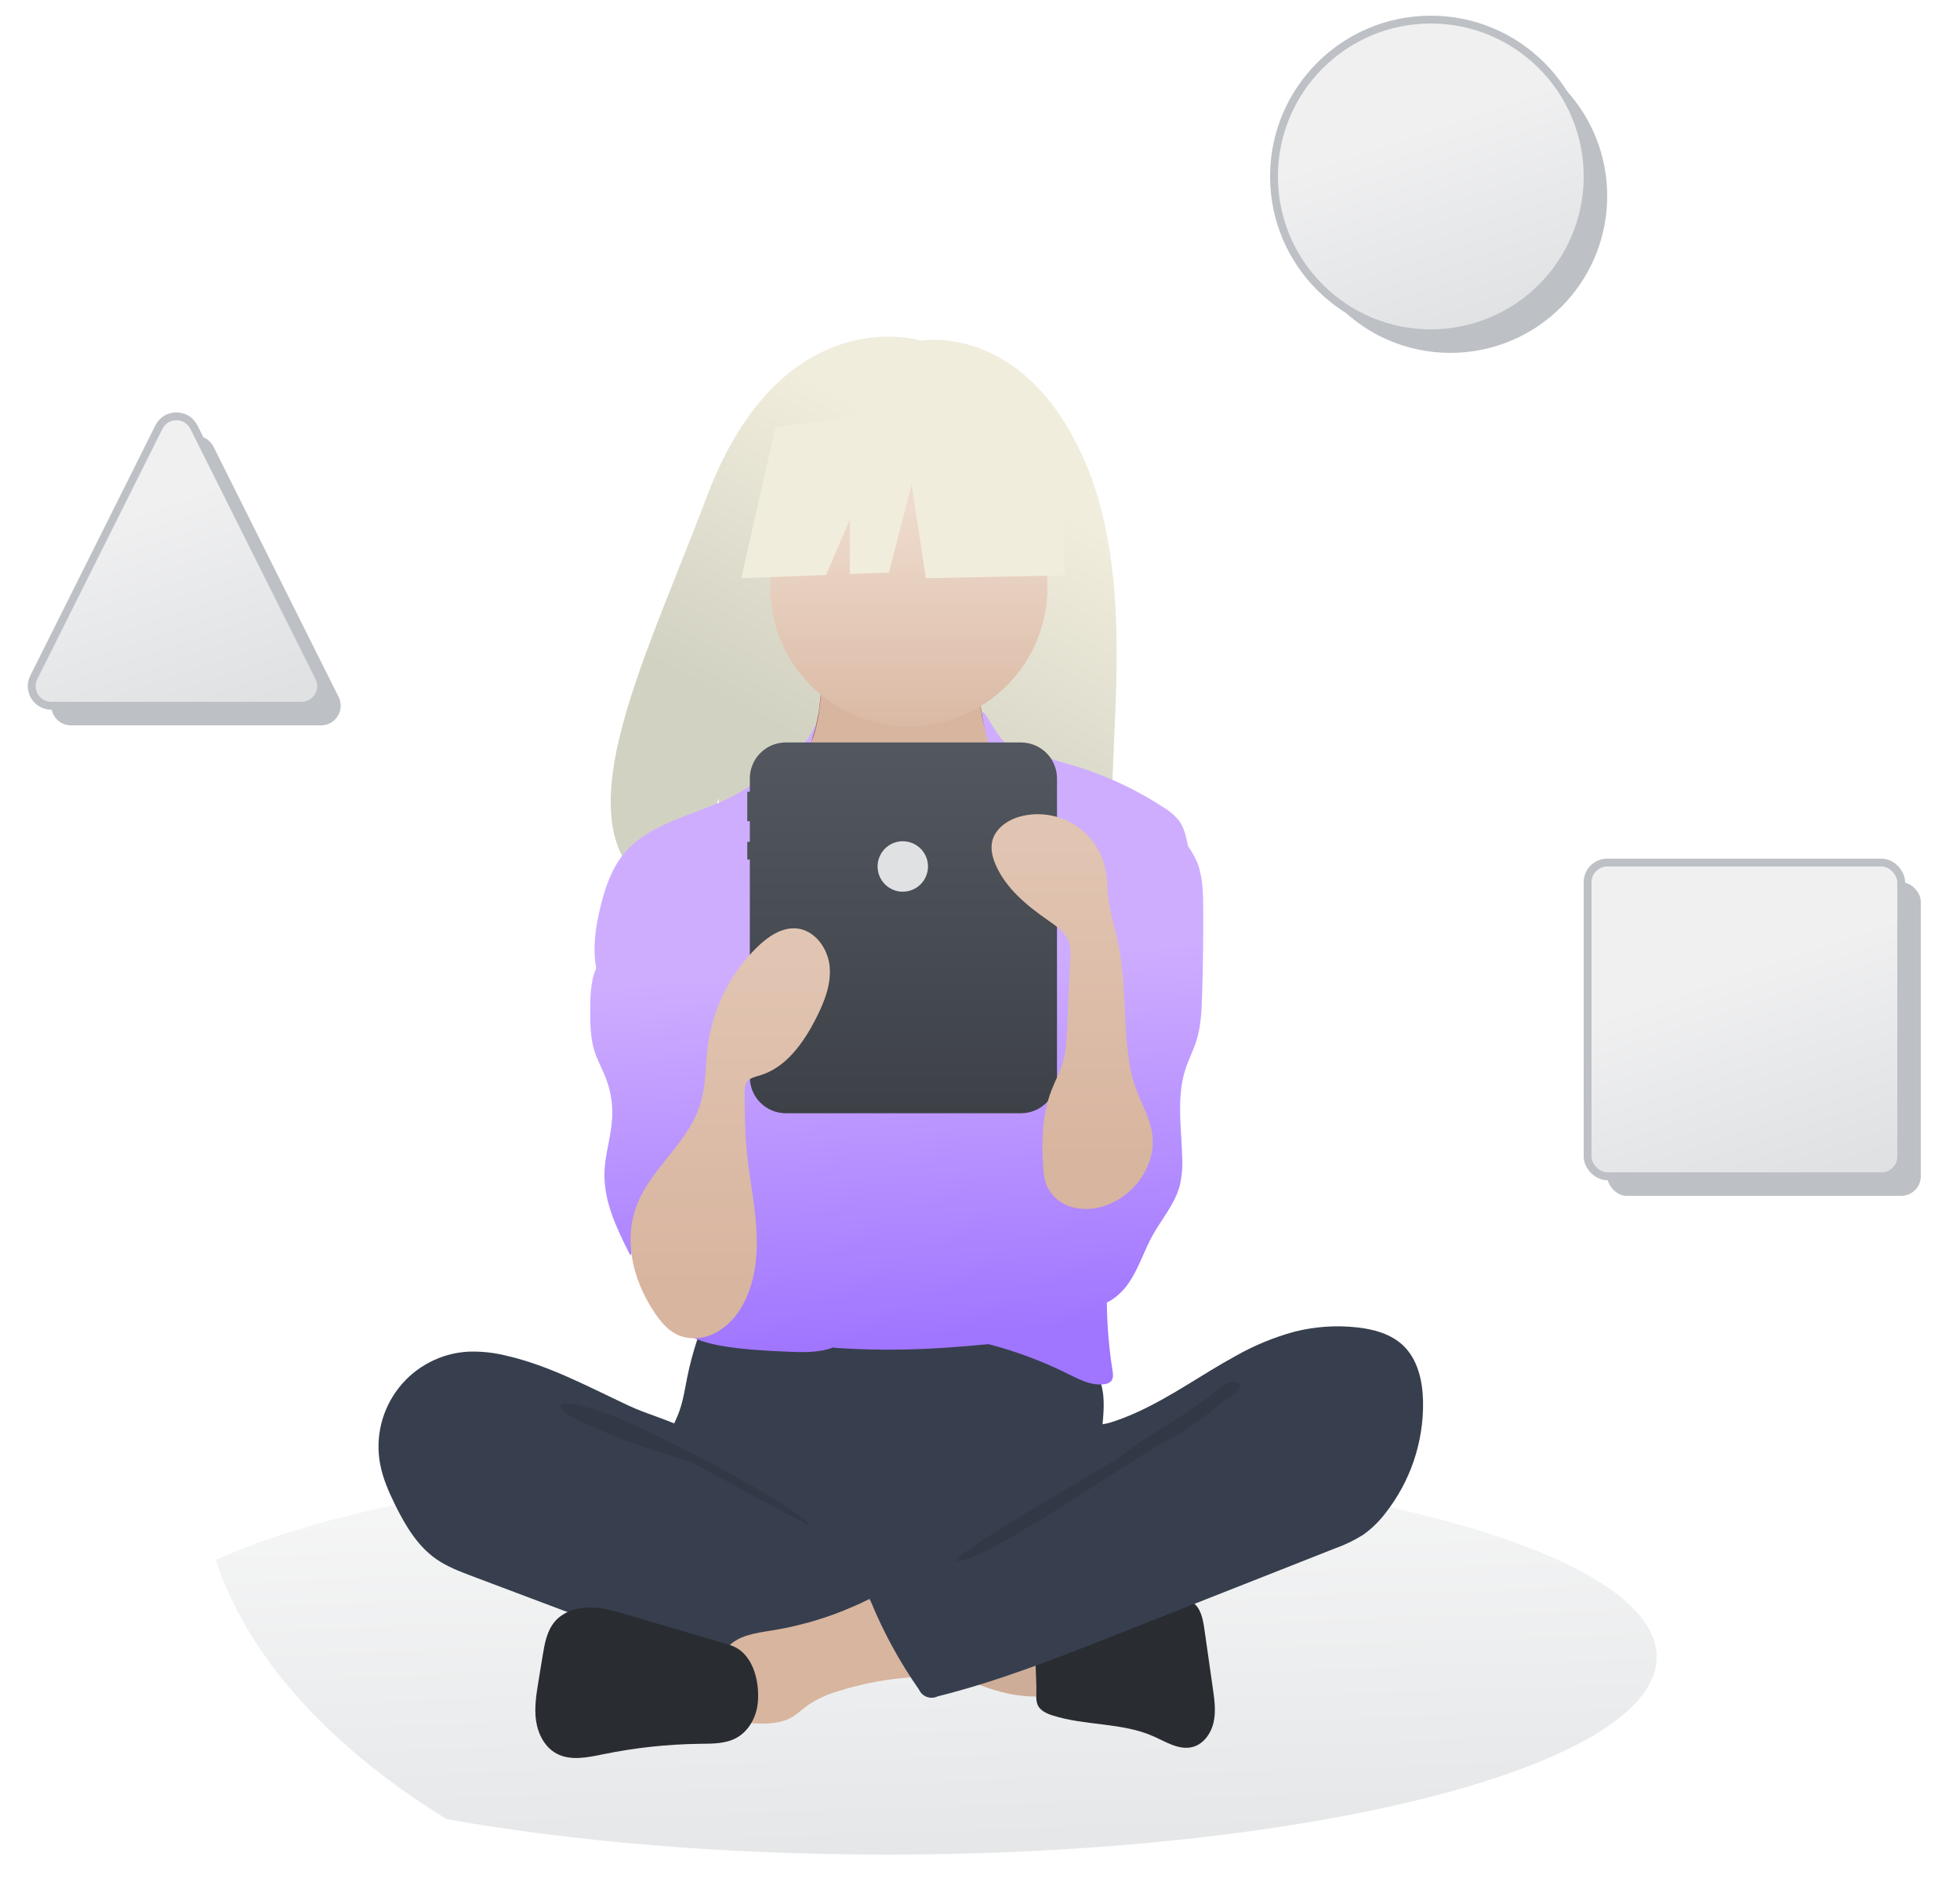 <svg width="100" height="96" viewBox="0 0 100 96" fill="none" xmlns="http://www.w3.org/2000/svg">
<g filter="url(#Basics-filter0_d)">
<path fill-rule="evenodd" clip-rule="evenodd" d="M73 17C77.418 17 81 13.418 81 9C81 4.582 77.418 1 73 1C68.582 1 65 4.582 65 9C65 13.418 68.582 17 73 17Z" fill="#BDC0C5"/>
</g>
<path fill-rule="evenodd" clip-rule="evenodd" d="M73 17C77.418 17 81 13.418 81 9C81 4.582 77.418 1 73 1C68.582 1 65 4.582 65 9C65 13.418 68.582 17 73 17Z" fill="url(#Basics-paint0_linear)" stroke="#BDC0C5" stroke-width="0.4"/>
<g filter="url(#Basics-filter1_d)">
<path fill-rule="evenodd" clip-rule="evenodd" d="M8.106 21.789C8.474 21.052 9.526 21.052 9.894 21.789L16.276 34.553C16.609 35.218 16.125 36 15.382 36H2.618C1.875 36 1.391 35.218 1.724 34.553L8.106 21.789Z" fill="#BDC0C5"/>
</g>
<path fill-rule="evenodd" clip-rule="evenodd" d="M8.106 21.789C8.474 21.052 9.526 21.052 9.894 21.789L16.276 34.553C16.609 35.218 16.125 36 15.382 36H2.618C1.875 36 1.391 35.218 1.724 34.553L8.106 21.789Z" fill="url(#Basics-paint1_linear)" stroke="#BDC0C5" stroke-width="0.4"/>
<g filter="url(#Basics-filter2_d)">
<rect x="81" y="44" width="16" height="16" rx="1" fill="#BDC0C5"/>
</g>
<rect x="81" y="44" width="16" height="16" rx="1" fill="url(#Basics-paint2_linear)" stroke="#BDC0C5" stroke-width="0.4"/>
<path fill-rule="evenodd" clip-rule="evenodd" d="M84.525 84.517C84.525 90.085 66.94 94.6 45.246 94.6C36.891 94.6 29.145 93.93 22.779 92.788C16.845 89.133 12.674 84.592 11 79.575C17.735 76.506 30.548 74.434 45.246 74.434C66.94 74.434 84.525 78.949 84.525 84.517Z" fill="url(#Basics-paint3_linear)"/>
<path d="M55.177 23.14C52.065 16.445 47.012 17.376 47.012 17.376C47.012 17.376 39.905 15.156 36.055 25.353C32.467 34.858 27.515 44.035 35.258 46.26L36.656 40.718L37.523 46.672C38.625 46.773 39.731 46.797 40.836 46.744C49.128 46.404 57.025 46.844 56.771 43.056C56.433 38.021 58.173 29.582 55.177 23.14Z" fill="url(#Basics-paint4_linear)"/>
<path fill-rule="evenodd" clip-rule="evenodd" d="M35.06 70.268C34.945 70.842 34.859 71.426 34.663 71.977C34.468 72.525 34.167 73.032 33.989 73.585C33.422 75.349 34.209 77.316 35.466 78.677C36.556 79.853 37.963 80.689 39.517 81.083C40.651 81.368 41.83 81.409 42.999 81.449C46.235 81.559 49.554 81.657 52.62 80.617C53.589 80.28 54.525 79.855 55.416 79.347C55.697 79.213 55.945 79.018 56.141 78.776C56.375 78.443 56.405 78.011 56.403 77.604C56.396 76.233 56.118 74.868 56.184 73.497C56.221 72.739 56.363 71.98 56.293 71.223C56.134 69.507 54.772 67.972 53.087 67.61C52.217 67.423 51.315 67.525 50.429 67.61C48.13 67.831 45.822 67.934 43.512 67.919C41.153 67.904 38.808 67.544 36.46 67.506C35.766 67.495 35.78 67.709 35.559 68.381C35.355 69 35.189 69.63 35.06 70.268Z" fill="#373F4E"/>
<path d="M41.756 36.394C41.643 36.988 41.52 37.603 41.163 38.091C40.753 38.653 40.084 38.973 39.642 39.511C38.977 40.319 38.939 41.457 38.937 42.504C38.934 43.468 38.954 44.497 39.491 45.297C39.84 45.816 40.371 46.181 40.89 46.531C42.907 47.889 45.086 49.273 47.518 49.318C48.525 49.336 49.605 49.076 50.268 48.317C50.554 47.961 50.779 47.559 50.934 47.129C51.556 45.597 51.933 43.976 52.051 42.326C52.106 41.55 52.101 40.752 51.838 40.019C51.543 39.196 50.946 38.518 50.551 37.737C50.084 36.809 49.914 35.759 50.062 34.731C50.082 34.658 50.075 34.581 50.045 34.513C49.979 34.439 49.882 34.4 49.783 34.407L44.962 34.06C44.513 34.038 44.066 33.987 43.623 33.907C43.364 33.854 42.677 33.485 42.429 33.583C41.971 33.765 41.85 35.902 41.756 36.394Z" fill="#A0616A"/>
<path d="M41.756 36.545C41.643 37.138 41.52 37.754 41.163 38.242C40.753 38.803 40.084 39.124 39.642 39.661C38.977 40.47 38.939 41.608 38.937 42.654C38.934 43.619 38.954 44.647 39.491 45.447C39.84 45.967 40.371 46.331 40.89 46.681C42.907 48.04 45.086 49.423 47.518 49.468C48.525 49.487 49.605 49.227 50.268 48.468C50.554 48.111 50.779 47.71 50.934 47.28C51.556 45.747 51.933 44.126 52.051 42.477C52.106 41.701 52.101 40.902 51.838 40.17C51.543 39.346 50.946 38.669 50.551 37.888C50.084 36.959 49.914 35.91 50.062 34.882C50.082 34.809 50.075 34.732 50.045 34.664C49.979 34.589 49.882 34.55 49.783 34.558L44.962 34.211C44.513 34.188 44.066 34.137 43.623 34.057C43.364 34.005 42.677 33.636 42.429 33.734C41.971 33.915 41.85 36.052 41.756 36.545Z" fill="#D8B59F"/>
<path d="M46.367 37.041C50.273 37.041 53.44 33.874 53.44 29.968C53.44 26.061 50.273 22.894 46.367 22.894C42.46 22.894 39.294 26.061 39.294 29.968C39.294 33.874 42.46 37.041 46.367 37.041Z" fill="url(#Basics-paint5_linear)"/>
<path fill-rule="evenodd" clip-rule="evenodd" d="M52.427 38.276C51.935 38.152 51.401 38.018 51.183 37.793C50.976 37.581 50.744 37.197 50.549 36.874C50.097 36.124 49.844 35.706 50.581 38.546C50.731 39.126 50.743 39.634 50.756 40.156V40.156C50.765 40.524 50.774 40.899 50.832 41.312C50.859 41.511 50.869 41.709 50.865 41.906C50.607 42.415 50.438 42.974 50.27 43.53C49.998 44.428 49.729 45.32 49.087 45.983C48.2 46.9 46.818 47.134 45.543 47.098C45.013 47.083 44.471 47.027 43.991 46.802C43.508 46.577 43.117 46.195 42.748 45.81C42.636 45.693 42.523 45.574 42.41 45.454C42.362 45.361 42.316 45.267 42.27 45.174C41.382 43.366 40.962 41.609 41.1 39.599C41.169 38.579 41.432 37.684 41.555 37.264C41.601 37.106 41.628 37.015 41.617 37.011C41.602 37.004 41.52 37.154 41.325 37.506L41.25 37.643C41.107 37.902 40.416 38.392 39.813 38.82L39.813 38.82C39.41 39.106 39.046 39.364 38.91 39.507C37.995 40.472 36.716 40.954 35.442 41.435C34.071 41.952 32.706 42.468 31.805 43.58C31.194 44.334 30.876 45.282 30.643 46.225C30.387 47.255 30.224 48.356 30.418 49.384C30.351 49.544 30.294 49.708 30.251 49.878C30.146 50.373 30.101 50.878 30.117 51.383C30.111 52.145 30.107 52.922 30.34 53.646C30.427 53.916 30.546 54.174 30.665 54.432C30.751 54.62 30.838 54.808 30.912 55.001C31.158 55.64 31.268 56.323 31.234 57.007C31.211 57.462 31.125 57.911 31.039 58.36C30.945 58.845 30.852 59.33 30.839 59.822C30.8 61.314 31.489 62.715 32.163 64.047C32.505 63.198 33.206 62.543 34.076 62.258C34.297 62.186 34.523 62.139 34.75 62.118C34.66 62.382 34.562 62.645 34.464 62.908L34.464 62.908C34.319 63.298 34.173 63.689 34.055 64.087C33.709 65.255 33.649 66.646 34.45 67.564C35.038 68.238 35.961 68.506 36.844 68.656C37.97 68.848 39.114 68.903 40.255 68.953C41.009 68.986 41.82 68.999 42.506 68.734C42.607 68.754 42.709 68.765 42.812 68.767C43.853 68.833 44.894 68.858 45.935 68.842C47.438 68.819 48.938 68.71 50.434 68.564C51.83 68.926 53.186 69.433 54.48 70.077L54.55 70.112C55.123 70.397 55.732 70.702 56.361 70.603C56.486 70.593 56.604 70.539 56.693 70.451C56.816 70.307 56.791 70.093 56.761 69.907C56.578 68.76 56.482 67.603 56.472 66.444C56.899 66.231 57.279 65.882 57.555 65.492C57.874 65.04 58.099 64.533 58.324 64.025C58.473 63.687 58.623 63.349 58.801 63.027C58.955 62.748 59.13 62.479 59.305 62.211C59.665 61.66 60.024 61.111 60.192 60.481C60.303 60.003 60.344 59.511 60.316 59.022C60.306 58.675 60.286 58.326 60.265 57.977C60.195 56.801 60.125 55.62 60.49 54.512C60.567 54.279 60.662 54.053 60.757 53.828C60.858 53.587 60.959 53.347 61.037 53.099C61.27 52.369 61.304 51.593 61.329 50.828C61.378 49.333 61.397 47.837 61.388 46.342C61.384 45.608 61.37 44.862 61.146 44.164C61.057 43.888 60.866 43.52 60.611 43.152C60.608 43.142 60.606 43.131 60.604 43.12C60.516 42.686 60.422 42.236 60.163 41.876C59.942 41.6 59.672 41.366 59.367 41.188C57.897 40.225 56.291 39.488 54.602 39.001C54.536 38.982 54.469 38.963 54.403 38.944L54.403 38.944L54.403 38.944C54.007 38.833 53.61 38.721 53.246 38.531C53.061 38.435 52.753 38.358 52.427 38.276Z" fill="url(#Basics-paint6_linear)"/>
<path fill-rule="evenodd" clip-rule="evenodd" d="M25.834 69.153C25.199 68.994 24.545 68.924 23.892 68.947C22.502 69.023 21.212 69.694 20.351 70.787C19.49 71.881 19.14 73.292 19.391 74.661C19.526 75.397 19.83 76.092 20.161 76.763C20.676 77.809 21.294 78.852 22.247 79.521C22.805 79.913 23.451 80.157 24.088 80.398L29.11 82.29C29.849 82.568 30.588 82.846 31.334 83.104C35.082 84.4 38.99 85.177 42.949 85.413C44.154 85.485 45.378 85.505 46.555 85.231C46.834 85.165 47.132 85.068 47.293 84.832C47.389 84.665 47.445 84.478 47.458 84.287L47.767 82.123C47.811 81.819 47.853 81.498 47.741 81.211C47.599 80.848 47.245 80.619 46.906 80.425C43.605 78.528 39.75 77.482 36.971 74.88C36.317 74.267 35.77 73.296 34.975 72.88C34.073 72.408 33.012 72.139 32.08 71.704C30.044 70.753 28.041 69.66 25.834 69.153Z" fill="#373F4E"/>
<path opacity="0.1" d="M30.847 72.07C32.622 72.626 40.116 76.479 41.401 77.824C41.228 77.886 35.387 74.613 35.211 74.56C33.618 74.082 32.016 73.6 30.503 72.901C30.198 72.76 28.525 72.098 28.601 71.714C28.686 71.281 30.532 71.971 30.847 72.07Z" fill="black"/>
<path d="M52.991 86.535C53.092 86.543 53.192 86.513 53.273 86.452C53.344 86.361 53.376 86.244 53.36 86.129C53.358 85.146 53.355 84.164 53.352 83.181C52.505 82.778 51.557 82.648 50.626 82.524L46.285 81.944C46.384 81.957 45.606 83.813 45.725 84.061C45.936 84.498 47.544 84.885 47.997 85.092C49.575 85.809 51.214 86.597 52.991 86.535Z" fill="#CEAD98"/>
<path d="M39.37 83.171C38.55 83.302 37.635 83.417 37.104 84.055C36.431 84.865 36.718 86.071 37.039 87.073C37.086 87.276 37.182 87.464 37.318 87.622C37.537 87.839 37.873 87.87 38.18 87.89C38.928 87.937 39.723 87.974 40.377 87.607C40.686 87.434 40.941 87.18 41.23 86.973C41.711 86.653 42.241 86.411 42.798 86.256C43.823 85.934 44.878 85.716 45.947 85.607C46.366 85.564 46.793 85.537 47.188 85.388C47.582 85.24 47.947 84.946 48.061 84.54C48.212 84.005 47.901 83.459 47.602 82.989C47.231 82.404 46.837 81.788 46.282 81.357C45.473 80.729 45.073 81.211 44.258 81.613C42.716 82.374 41.068 82.9 39.37 83.171Z" fill="#D8B59F"/>
<path fill-rule="evenodd" clip-rule="evenodd" d="M37.227 83.91L32.023 82.371C31.39 82.184 30.746 81.995 30.086 81.996C29.425 81.996 28.735 82.213 28.307 82.715C27.903 83.189 27.788 83.836 27.687 84.45L27.472 85.764C27.362 86.432 27.253 87.112 27.351 87.781C27.45 88.451 27.791 89.12 28.385 89.444C29.105 89.837 29.988 89.645 30.792 89.48C32.416 89.148 34.067 88.971 35.725 88.951C36.348 88.944 37.001 88.952 37.552 88.66C38.206 88.313 38.597 87.58 38.665 86.842C38.767 85.72 38.393 84.254 37.227 83.91Z" fill="#292C31"/>
<path fill-rule="evenodd" clip-rule="evenodd" d="M55.037 82.569C55.712 82.451 56.307 82.067 56.954 81.841C57.864 81.522 58.85 81.522 59.814 81.526C60.168 81.527 60.545 81.535 60.84 81.731C61.264 82.014 61.373 82.58 61.446 83.085C61.591 84.101 61.736 85.117 61.881 86.132C61.963 86.706 62.045 87.294 61.917 87.859C61.789 88.424 61.404 88.968 60.844 89.114C60.163 89.29 59.496 88.856 58.853 88.57C57.247 87.856 55.38 88.039 53.705 87.505C53.394 87.406 53.062 87.255 52.935 86.954C52.877 86.785 52.857 86.605 52.875 86.428C52.904 85.448 52.697 84.111 52.992 83.174C53.257 82.332 54.284 82.569 55.037 82.569Z" fill="#292C31"/>
<path fill-rule="evenodd" clip-rule="evenodd" d="M66.052 67.927C67.092 67.666 68.17 67.592 69.236 67.709C70.087 67.803 70.964 68.04 71.585 68.629C72.342 69.346 72.585 70.455 72.605 71.497C72.638 73.573 71.95 75.595 70.657 77.22C70.342 77.631 69.967 77.992 69.544 78.292C69.088 78.577 68.602 78.811 68.095 78.99L56.849 83.426C53.891 84.593 50.922 85.763 47.836 86.532C47.665 86.615 47.469 86.624 47.291 86.56C47.113 86.496 46.968 86.362 46.89 86.189C45.905 84.782 45.078 83.27 44.426 81.681C44.363 81.604 44.341 81.502 44.368 81.406C44.395 81.311 44.466 81.234 44.56 81.202L52.514 76.631C53.084 76.304 53.66 75.972 54.133 75.516C54.477 75.183 54.759 74.791 54.965 74.359C55.129 74.014 55.145 73.201 55.355 72.947C55.562 72.698 56.267 72.678 56.593 72.58C57.052 72.439 57.502 72.269 57.94 72.07C59.719 71.275 61.304 70.118 63.009 69.186C63.966 68.639 64.988 68.216 66.052 67.927Z" fill="#373F4E"/>
<path opacity="0.1" d="M61.542 71.34C60.176 72.366 58.406 73.309 57.052 74.363C56.59 74.722 48.884 79.055 48.775 79.63C50.038 79.843 58.088 74.212 59.239 73.65C60.391 73.088 61.412 72.296 62.423 71.509C62.681 71.309 63.774 70.706 63.034 70.482C62.617 70.356 61.85 71.134 61.542 71.34Z" fill="black"/>
<path d="M52.09 37.873H40.094C39.079 37.873 38.257 38.695 38.257 39.71V40.383H38.126V41.888H38.257V42.941H38.126V43.844H38.257V54.949C38.257 55.964 39.079 56.786 40.094 56.786H52.09C53.105 56.786 53.928 55.964 53.928 54.949V39.71C53.928 38.695 53.105 37.873 52.09 37.873V37.873Z" fill="url(#Basics-paint7_linear)"/>
<path fill-rule="evenodd" clip-rule="evenodd" d="M46.06 45.485C46.771 45.485 47.347 44.909 47.347 44.198C47.347 43.488 46.771 42.912 46.06 42.912C45.35 42.912 44.774 43.488 44.774 44.198C44.774 44.909 45.35 45.485 46.06 45.485Z" fill="#DFE1E3"/>
<path d="M54.046 23.698L47.961 20.511L39.559 21.815L37.821 29.493L42.148 29.326L43.357 26.506V29.28L45.354 29.203L46.513 24.712L47.237 29.493L54.336 29.348L54.046 23.698Z" fill="#F1EDDD"/>
<path d="M33.379 66.932C33.68 67.381 34.032 67.82 34.515 68.062C35.118 68.364 35.863 68.31 36.467 68.01C37.066 67.688 37.556 67.197 37.876 66.597C38.537 65.429 38.674 64.032 38.592 62.693C38.509 61.353 38.223 60.034 38.097 58.699C38.005 57.727 37.997 56.75 37.99 55.775C37.988 55.57 37.991 55.349 38.112 55.184C38.259 54.984 38.527 54.929 38.765 54.858C40.099 54.462 40.985 53.211 41.62 51.972C42.044 51.144 42.413 50.24 42.331 49.314C42.25 48.388 41.584 47.455 40.659 47.361C39.897 47.283 39.193 47.767 38.643 48.301C37.255 49.656 36.364 51.438 36.111 53.36C35.99 54.302 36.025 55.269 35.769 56.183C35.222 58.135 33.511 59.332 32.658 61.088C31.719 63.023 32.237 65.22 33.379 66.932Z" fill="url(#Basics-paint8_linear)"/>
<path d="M58.556 59.476C58.162 60.39 57.416 61.107 56.487 61.463C55.915 61.693 55.285 61.731 54.689 61.573C54.09 61.407 53.603 60.972 53.372 60.395C53.281 60.109 53.231 59.811 53.223 59.51C53.138 58.194 53.171 56.838 53.649 55.608C53.833 55.134 54.082 54.685 54.227 54.197C54.393 53.641 54.42 53.055 54.445 52.475L54.602 48.884C54.628 48.623 54.61 48.36 54.549 48.105C54.392 47.586 53.907 47.248 53.461 46.938C52.385 46.19 51.322 45.316 50.8 44.114C50.641 43.746 50.535 43.337 50.616 42.944C50.763 42.231 51.483 41.769 52.194 41.614C53.135 41.408 54.118 41.596 54.917 42.133C55.716 42.669 56.261 43.51 56.426 44.458C56.496 44.863 56.495 45.277 56.536 45.687C56.624 46.555 56.899 47.392 57.072 48.247C57.496 50.354 57.276 52.532 57.696 54.638C58.047 56.399 59.371 57.548 58.556 59.476Z" fill="url(#Basics-paint9_linear)"/>
<defs>
<filter id="Basics-filter0_d" x="64" y="0" width="20" height="20" filterUnits="userSpaceOnUse" color-interpolation-filters="sRGB">
<feFlood flood-opacity="0" result="BackgroundImageFix"/>
<feColorMatrix in="SourceAlpha" type="matrix" values="0 0 0 0 0 0 0 0 0 0 0 0 0 0 0 0 0 0 127 0"/>
<feOffset dx="1" dy="1"/>
<feGaussianBlur stdDeviation="1"/>
<feColorMatrix type="matrix" values="0 0 0 0 0.741 0 0 0 0 0.753 0 0 0 0 0.773 0 0 0 0.9 0"/>
<feBlend mode="normal" in2="BackgroundImageFix" result="effect1_dropShadow"/>
<feBlend mode="normal" in="SourceGraphic" in2="effect1_dropShadow" result="shape"/>
</filter>
<filter id="Basics-filter1_d" x="0.617" y="20.236" width="18.767" height="18.764" filterUnits="userSpaceOnUse" color-interpolation-filters="sRGB">
<feFlood flood-opacity="0" result="BackgroundImageFix"/>
<feColorMatrix in="SourceAlpha" type="matrix" values="0 0 0 0 0 0 0 0 0 0 0 0 0 0 0 0 0 0 127 0"/>
<feOffset dx="1" dy="1"/>
<feGaussianBlur stdDeviation="1"/>
<feColorMatrix type="matrix" values="0 0 0 0 0.741 0 0 0 0 0.753 0 0 0 0 0.773 0 0 0 0.9 0"/>
<feBlend mode="normal" in2="BackgroundImageFix" result="effect1_dropShadow"/>
<feBlend mode="normal" in="SourceGraphic" in2="effect1_dropShadow" result="shape"/>
</filter>
<filter id="Basics-filter2_d" x="80" y="43" width="20" height="20" filterUnits="userSpaceOnUse" color-interpolation-filters="sRGB">
<feFlood flood-opacity="0" result="BackgroundImageFix"/>
<feColorMatrix in="SourceAlpha" type="matrix" values="0 0 0 0 0 0 0 0 0 0 0 0 0 0 0 0 0 0 127 0"/>
<feOffset dx="1" dy="1"/>
<feGaussianBlur stdDeviation="1"/>
<feColorMatrix type="matrix" values="0 0 0 0 0.741 0 0 0 0 0.753 0 0 0 0 0.773 0 0 0 0.9 0"/>
<feBlend mode="normal" in2="BackgroundImageFix" result="effect1_dropShadow"/>
<feBlend mode="normal" in="SourceGraphic" in2="effect1_dropShadow" result="shape"/>
</filter>
<linearGradient id="Basics-paint0_linear" x1="67.65" y1="8.122" x2="71.292" y2="18.821" gradientUnits="userSpaceOnUse">
<stop stop-color="#F0F0F1"/>
<stop offset="1" stop-color="#DFE1E3"/>
</linearGradient>
<linearGradient id="Basics-paint1_linear" x1="3.651" y1="27.122" x2="7.292" y2="37.821" gradientUnits="userSpaceOnUse">
<stop stop-color="#F0F0F1"/>
<stop offset="1" stop-color="#DFE1E3"/>
</linearGradient>
<linearGradient id="Basics-paint2_linear" x1="83.65" y1="51.122" x2="87.292" y2="61.821" gradientUnits="userSpaceOnUse">
<stop stop-color="#F0F0F1"/>
<stop offset="1" stop-color="#DFE1E3"/>
</linearGradient>
<linearGradient id="Basics-paint3_linear" x1="-15.664" y1="72.18" x2="-14.597" y2="103.723" gradientUnits="userSpaceOnUse">
<stop stop-color="#FAFAFA"/>
<stop offset="1" stop-color="#DFE1E3"/>
</linearGradient>
<linearGradient id="Basics-paint4_linear" x1="39.425" y1="18.273" x2="31.643" y2="32.915" gradientUnits="userSpaceOnUse">
<stop stop-color="#F1EDDD"/>
<stop offset="1" stop-color="#D2D2C2"/>
</linearGradient>
<linearGradient id="Basics-paint5_linear" x1="40.07" y1="25.972" x2="40.07" y2="38.566" gradientUnits="userSpaceOnUse">
<stop stop-color="#EEDBCD"/>
<stop offset="1" stop-color="#D8B59F"/>
</linearGradient>
<linearGradient id="Basics-paint6_linear" x1="36.948" y1="49.876" x2="38.379" y2="69.169" gradientUnits="userSpaceOnUse">
<stop stop-color="#CEADFF"/>
<stop offset="1" stop-color="#A075FF"/>
</linearGradient>
<linearGradient id="Basics-paint7_linear" x1="35.395" y1="37.873" x2="35.395" y2="63.324" gradientUnits="userSpaceOnUse">
<stop stop-color="#53575F"/>
<stop offset="1" stop-color="#35393F"/>
</linearGradient>
<linearGradient id="Basics-paint8_linear" x1="27.104" y1="23.818" x2="27.104" y2="65.569" gradientUnits="userSpaceOnUse">
<stop stop-color="#EEDBCD"/>
<stop offset="1" stop-color="#D8B59F"/>
</linearGradient>
<linearGradient id="Basics-paint9_linear" x1="46.488" y1="18.87" x2="46.488" y2="59.074" gradientUnits="userSpaceOnUse">
<stop stop-color="#EEDBCD"/>
<stop offset="1" stop-color="#D8B59F"/>
</linearGradient>
</defs>
</svg>
